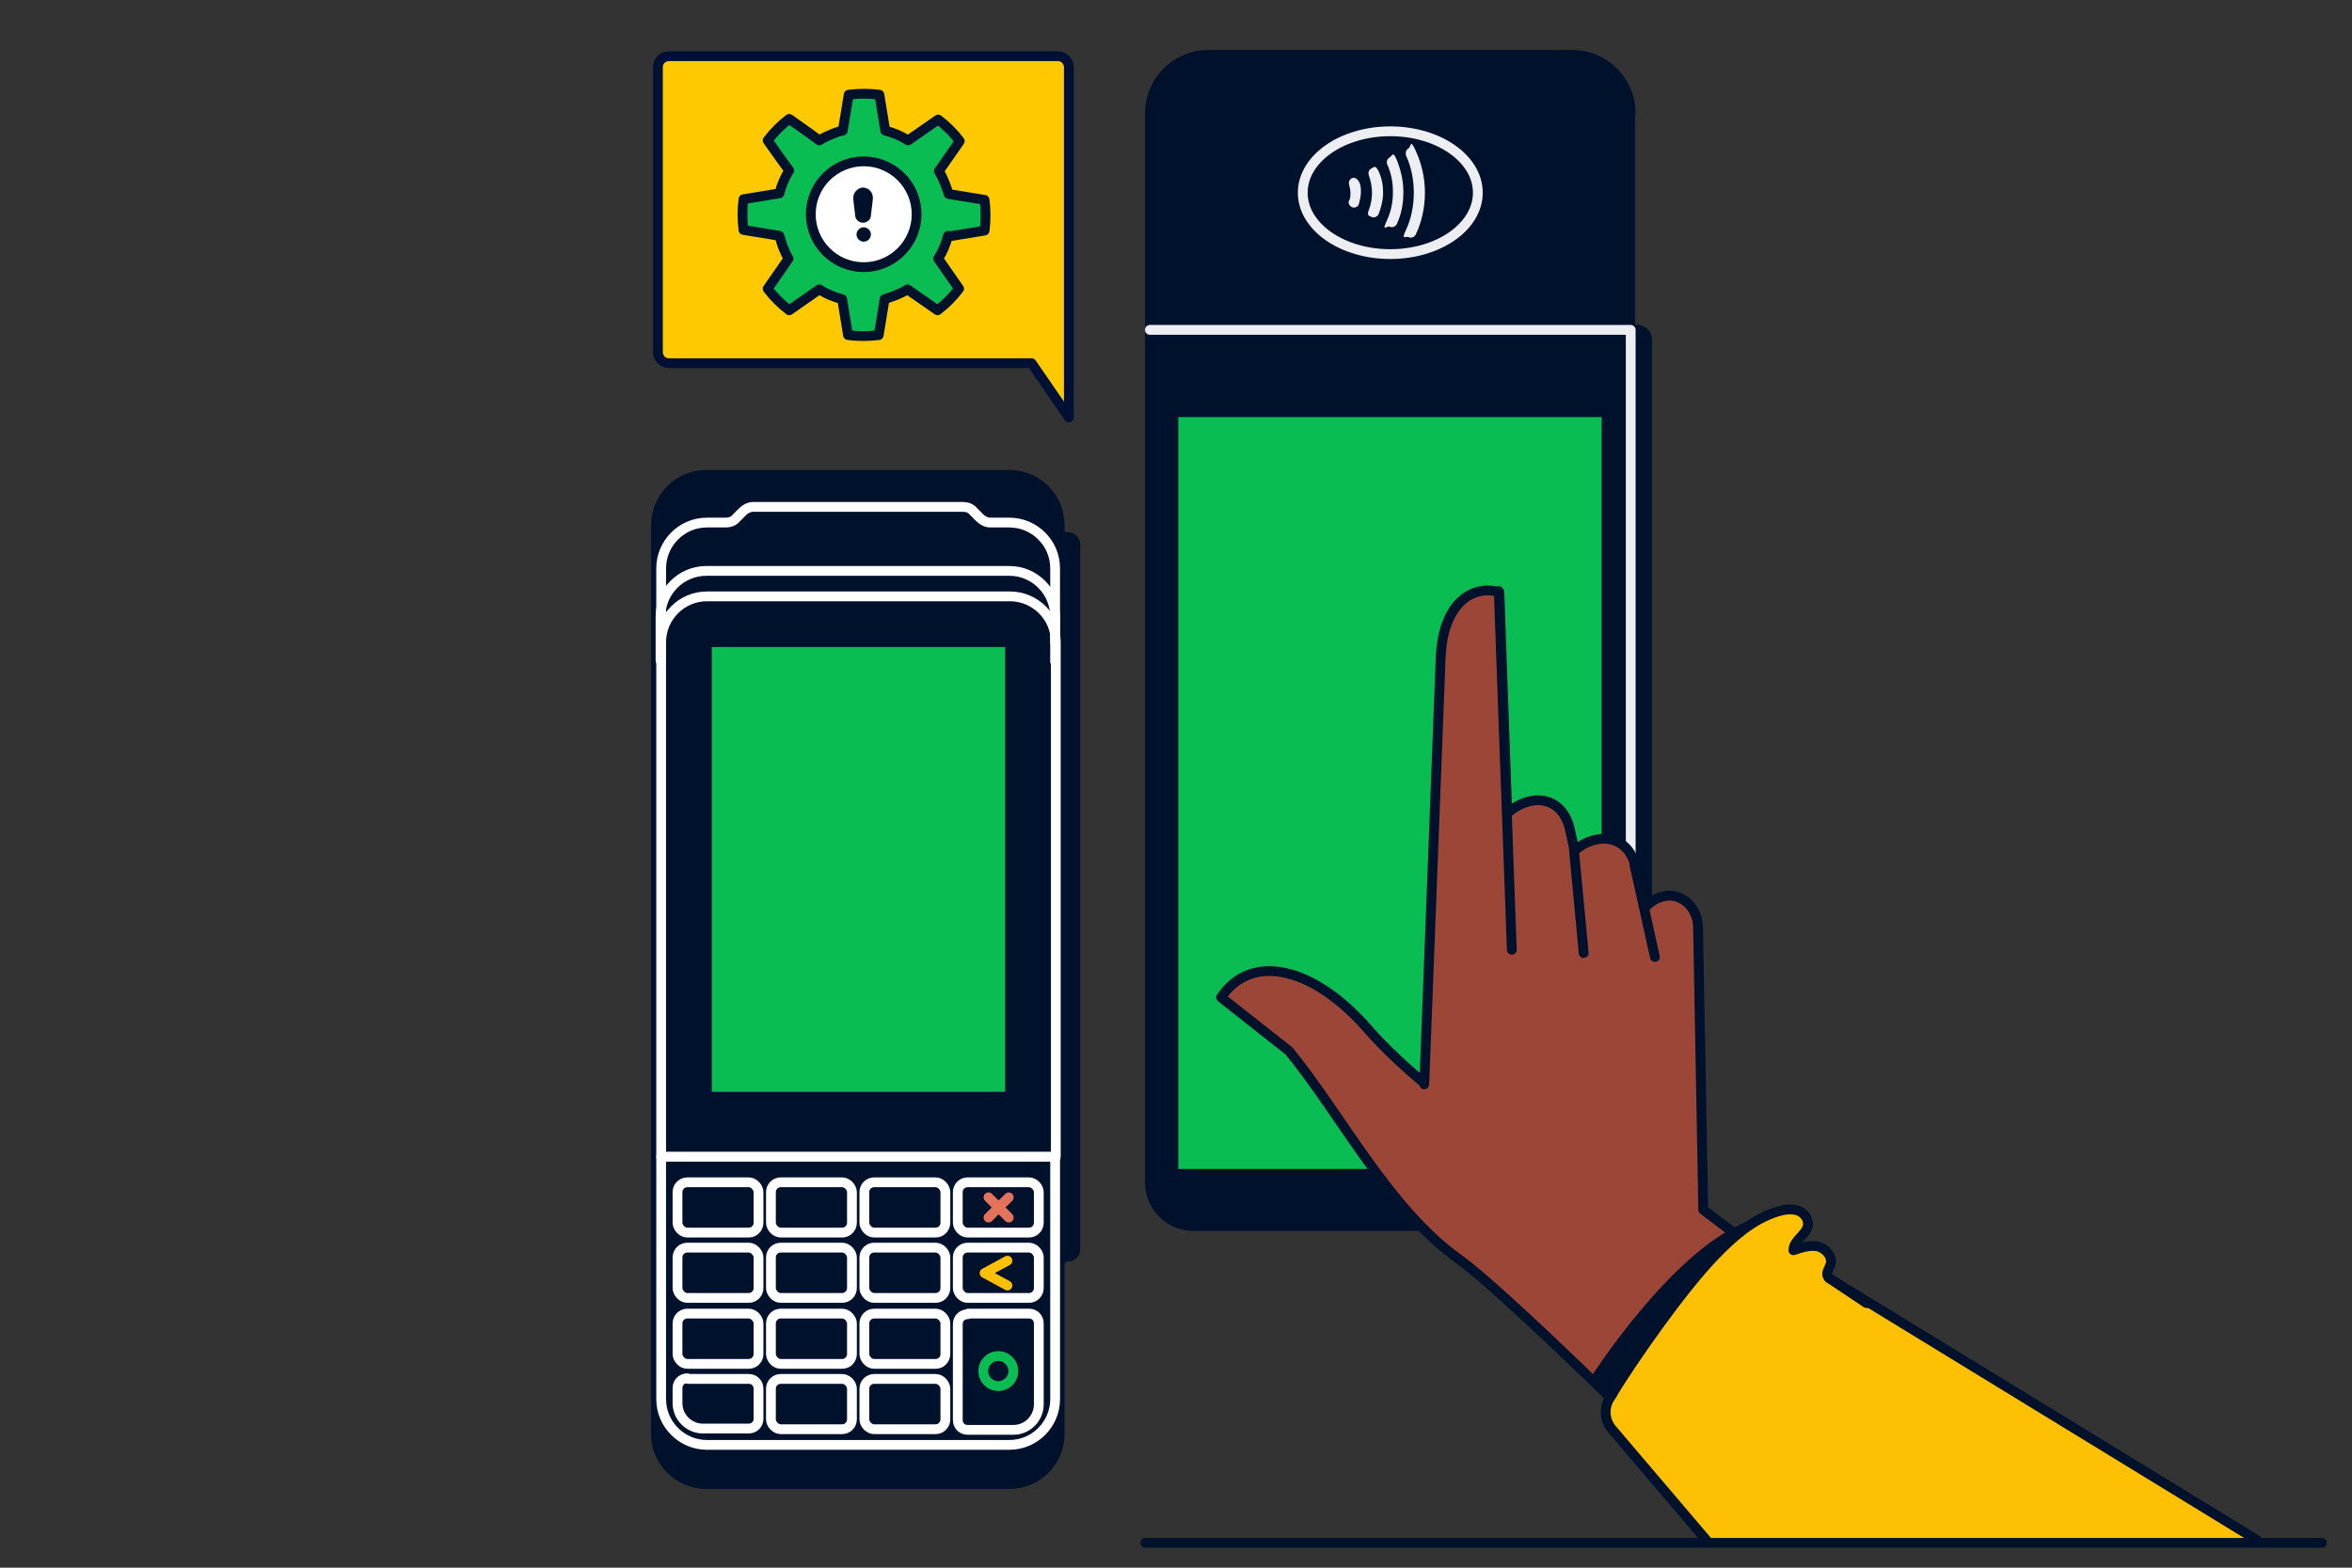 <svg xmlns="http://www.w3.org/2000/svg" viewBox="0 0 360 240"><rect x="0" y="0" width="360" height="240" fill="#333333" stroke="none"/><g stroke-linecap="round" stroke-linejoin="round" stroke-width="1.5"><path fill="#00112c" stroke="#00112c" d="M163.4 82.4c-.6 0-1.2-.5-1.2-1.2v-.8c0-4.3-3.5-7.7-7.7-7.7h-46.4c-4.3 0-7.7 3.5-7.7 7.7v139.1c0 4.3 3.5 7.7 7.7 7.7h46.4c4.3 0 7.7-3.5 7.7-7.7v-25.9c0-.6.5-1.2 1.2-1.2s1.2-.5 1.2-1.2V83.4c0-.6-.5-1.2-1.2-1.2z"/><path fill="#00112c" stroke="#fff" d="M101.2 177.1V98.3c0-3.8 3.1-7 7-7h46.4c3.8 0 7 3.1 7 7v78.8h-60.3z"/><path fill="#0abd53" stroke="#00112c" d="M154.6 98.3v69.6h-46.4V98.3z"/><path fill="#00112c" stroke="#fff" d="M108.2 221.2c-3.8 0-7-3.1-7-7v-37.1h60.3v37.1c0 3.8-3.1 7-7 7h-46.4z"/><rect width="12.4" height="7.7" x="103.7" y="181" fill="#00112c" stroke="#fff" rx="1.5"/><rect width="12.4" height="7.7" x="118" y="181" fill="#00112c" stroke="#fff" rx="1.5"/><rect width="12.4" height="7.7" x="132.3" y="181" fill="#00112c" stroke="#fff" rx="1.5"/><rect width="12.4" height="7.7" x="146.6" y="181" fill="#00112c" stroke="#fff" rx="1.5"/><rect width="12.4" height="7.7" x="103.7" y="191" fill="#00112c" stroke="#fff" rx="1.5"/><rect width="12.4" height="7.7" x="118" y="191" fill="#00112c" stroke="#fff" rx="1.5"/><rect width="12.4" height="7.7" x="132.3" y="191" fill="#00112c" stroke="#fff" rx="1.5"/><rect width="12.4" height="7.7" x="146.6" y="191" fill="#00112c" stroke="#fff" rx="1.5"/><rect width="12.4" height="7.7" x="103.7" y="201.1" fill="#00112c" stroke="#fff" rx="1.5"/><rect width="12.4" height="7.7" x="118" y="201.1" fill="#00112c" stroke="#fff" rx="1.5"/><rect width="12.4" height="7.7" x="132.3" y="201.1" fill="#00112c" stroke="#fff" rx="1.5"/><path fill="#00112c" stroke="#fff" d="M105.3 211.1h9.3c.9 0 1.5.7 1.5 1.5v4.6c0 .9-.7 1.5-1.5 1.5h-7c-2.1 0-3.9-1.7-3.9-3.9v-2.3c0-.9.7-1.5 1.5-1.5z"/><rect width="12.4" height="7.7" x="118" y="211.1" fill="#00112c" stroke="#fff" rx="1.5"/><rect width="12.4" height="7.7" x="132.3" y="211.1" fill="#00112c" stroke="#fff" rx="1.5"/><path fill="#00112c" stroke="#fff" d="M148.2 201.1h9.3c.9 0 1.5.7 1.5 1.5V215c0 2.1-1.7 3.9-3.9 3.9h-7c-.9 0-1.5-.7-1.5-1.5v-14.7c0-.9.7-1.5 1.5-1.5z"/><path fill="none" stroke="#fff" d="M161.5 98.3v-3.9c0-3.8-3.1-7-7-7h-46.4c-3.8 0-7 3.1-7 7v6.7"/><path fill="none" stroke="#fff" d="M101.2 99.3V87c0-3.8 3.1-7 7-7h2.9c.6 0 1.2-.2 1.6-.7l1-1c.4-.4 1-.7 1.6-.7h32.1c.6 0 1.2.2 1.6.7l1 1c.4.4 1 .7 1.6.7h2.9c3.8 0 7 3.1 7 7v14.3"/><circle cx="152.8" cy="209.9" r="2.3" fill="none" stroke="#0abd53"/><path fill="none" stroke="#fdc002" d="m154.2 193-3.5 1.9 3.5 1.9"/><path fill="none" stroke="#e4735c" d="m154.4 183.3-3.1 3.1M154.4 186.4l-3.1-3.1"/><path fill="#00112c" stroke="#00112c" d="M250.9 50.5H176V181c0 3.7 3 6.7 6.7 6.7h60.1c3.7 0 6.7-3 6.7-6.7v-21.5c0-.7.6-1.3 1.3-1.3s1.3-.6 1.3-1.3v-105c0-.7-.6-1.3-1.3-1.3z"/><path fill="#00112c" stroke="#00112c" d="M249.6 17.4c0-5-4-9-9-9H185c-5 0-9 4-9 9v33.2h73.5V17.4z"/><path fill="none" stroke="#eceef1" d="M249.6 157.7V50.5H176"/><ellipse cx="212.8" cy="29.5" fill="none" stroke="#eceef1" rx="13.4" ry="9.4"/></g><path fill="#eceef1" d="M216.4 29.5c0 2-.4 4-1.2 5.7s0 .9.4 1.1.9 0 1.1-.4c.9-1.9 1.4-4.1 1.4-6.4s-.5-4.4-1.4-6.4-.7-.6-1.1-.4-.5.7-.4 1.1c.8 1.7 1.2 3.7 1.2 5.7M213.2 29.5q0 2.25-.9 4.2c-.9 1.95 0 .8.4 1s.9 0 1.1-.4c.7-1.5 1-3.1 1-4.9s-.4-3.4-1-4.9-.7-.6-1.1-.4-.5.7-.4 1q.9 1.95.9 4.2zM210 29.5c0 1-.2 1.9-.5 2.7s0 .8.4 1 .9 0 1.1-.4c.4-1 .7-2.2.7-3.3s-.2-2.3-.7-3.3-.7-.6-1.1-.4-.5.6-.4 1c.3.8.5 1.8.5 2.7M206.7 29.5c0 .4 0 .9-.2 1.2s0 .8.4 1 1 0 1.1-.5.3-1.1.3-1.7 0-1.2-.3-1.7-.7-.7-1.1-.5-.5.6-.4 1 .2.8.2 1.2"/><path fill="#0abd53" stroke="#00112c" stroke-linecap="round" stroke-linejoin="round" stroke-width="1.5" d="M179.6 63.1h66.3v116.6h-66.3z"/><path fill="#ffc900" stroke="#001034" stroke-linecap="round" stroke-linejoin="round" stroke-width="1.5" d="M161.9 8.6c1 0 1.7.8 1.7 1.7v53.6l-5.7-8.3h-55.5c-1 0-1.7-.8-1.7-1.7V10.3c0-1 .8-1.7 1.7-1.7zs0 0 0 0"/><path fill="#0abd53" stroke="#00112c" stroke-linecap="round" stroke-linejoin="round" stroke-width="1.5" d="M145.1 36.1c-.3 1.2-.8 2.4-1.5 3.5l3.2 4.6q-1.5 1.95-3.3 3.3l-4.6-3.2c-1.1.7-2.3 1.1-3.5 1.5l-.9 5.5c-1.6.2-3.2.2-4.7 0l-.9-5.5c-1.2-.3-2.4-.8-3.5-1.5l-4.6 3.2q-1.95-1.5-3.3-3.3l3.2-4.6c-.3-.5-.5-.9-.7-1.4-.3-.7-.5-1.4-.7-2.1l-5.5-.9c-.2-1.6-.2-3.2 0-4.7l5.5-.9c.3-1.2.8-2.4 1.5-3.5l-1.1-1.5-2.2-3.1q1.5-1.95 3.3-3.3l3.1 2.2 1.5 1.1c.6-.4 1.3-.7 2-1 .5-.2 1-.4 1.6-.5l.9-5.5c1.6-.2 3.2-.2 4.7 0l.9 5.5c1.2.3 2.4.8 3.5 1.5l4.6-3.2q1.95 1.5 3.3 3.3l-3.2 4.6c.7 1.1 1.1 2.3 1.5 3.5l5.5.9c.2 1.6.2 3.2 0 4.7l-5.5.9z"/><circle cx="132.2" cy="32.8" r="8.1" fill="#fff" stroke="#00112c" stroke-linecap="round" stroke-miterlimit="10" stroke-width="1.5"/><path fill="#00112c" d="M132.2 37c.6 0 1.1-.5 1.1-1.1s-.5-1.1-1.1-1.1-1.1.5-1.1 1.1.5 1.1 1.1 1.1M132.2 28.7c-1 0-1.7.9-1.6 1.8l.3 2.5c0 .6.6 1.1 1.2 1.1s1.2-.5 1.2-1.1l.3-2.5c.1-1-.6-1.8-1.6-1.8z"/><path fill="#9c4638" fill-rule="evenodd" stroke="#00112c" stroke-linecap="round" stroke-linejoin="round" stroke-width="1.5" d="M218 165.8s-4.7-3.8-8.4-8c-8.5-9.9-18.1-12-22.7-5.1l10.4 8.2c8 9.8 15.2 24.1 25.9 31.8 8.6 6.1 42.4 40.2 42.4 40.2l29.2-21.8-34.1-25.9-.8-43.5c-.3-4-4.6-6.5-8.2-2.7l-1.4-6.4c-1.1-4.8-5.9-5.3-9.3-2.4l-.7-3.2c-1.1-5-5.8-5.8-9.6-2.5l-1.2-33.8c-3.4-1.2-8.7.9-9 10.2L218 166z"/><path fill="none" stroke="#00112c" stroke-linecap="round" stroke-linejoin="round" stroke-width="1.5" d="m231.4 145.4-2-54.9M240.9 130l1.5 15.9M253.3 146.5l-3.1-14"/><path fill="#fdc002" stroke="#00112c" stroke-linecap="round" stroke-linejoin="round" stroke-width="1.5" d="M261.2 235.8 246.9 219c-1.3-1.4-1.5-3.4-.5-5 4-6.4 14.8-21.9 24.9-23.6l74.2 45.4"/><path fill="#00112c" stroke="#00112c" stroke-linecap="round" stroke-linejoin="round" stroke-width="1.5" d="M244.3 211s11.8-18.4 22.9-23.1c0 0-14.5 15.3-20.4 25.4z"/><path fill="#fdc002" stroke="#00112c" stroke-linecap="round" stroke-linejoin="round" stroke-width="1.5" d="M246.4 214c3.7-6.1 11.1-16.6 16-21.7 2.8-2.9 5.8-5.6 9.6-6.8 1-.3 2.1-.5 3.1-.2s1.8 1.3 1.6 2.4c-.3 1.4-2.2 2.2-2.2 3.7 1.2-.4 2.4-.8 3.7-.6 1.2.3 2.3 1.5 2 2.7-.2.7-.8 1.4-.4 2 .1.2.3.3.5.4l5.4 3.6"/><path fill="none" stroke="#00112c" stroke-linecap="round" stroke-linejoin="round" stroke-width="1.5" d="M175.3 236.2h180.1"/></svg>